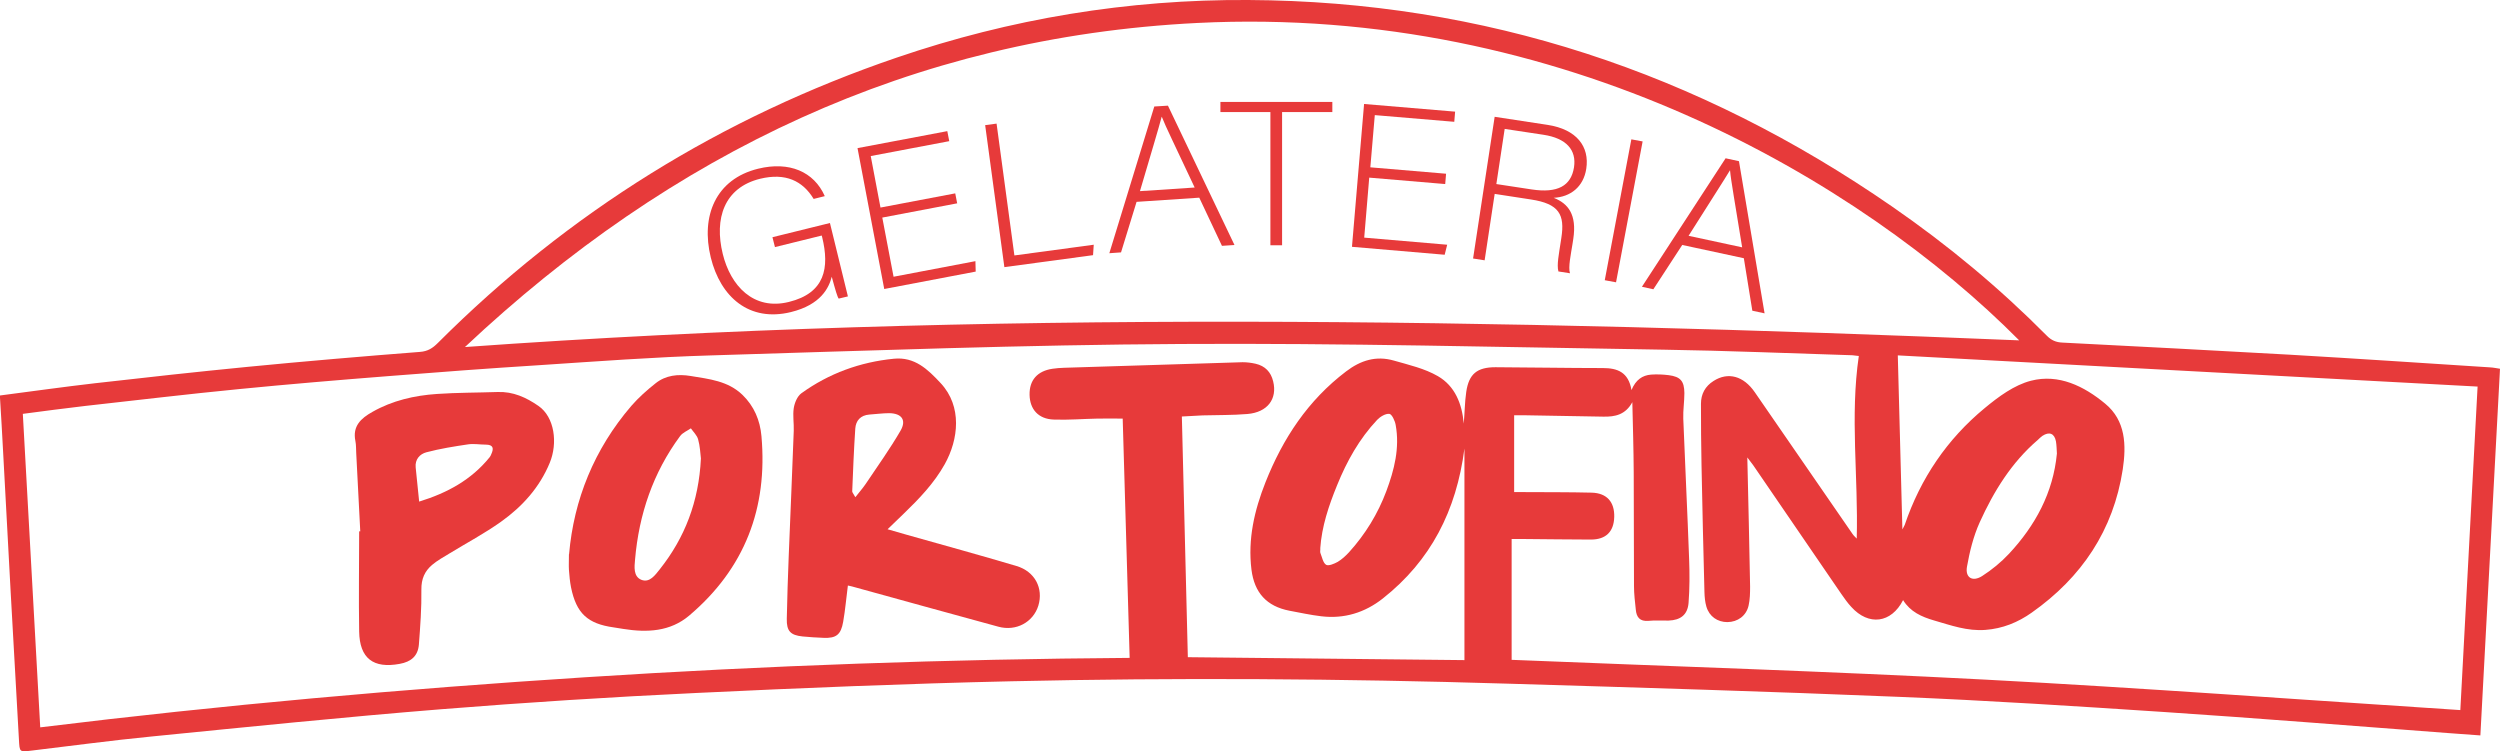 <?xml version="1.0" encoding="UTF-8"?>
<svg id="Laag_2" data-name="Laag 2" xmlns="http://www.w3.org/2000/svg" viewBox="0 0 179.59 53.96">
  <defs>
    <style>
      .cls-1 {
        fill: #e73a3a;
      }
    </style>
  </defs>
  <g id="Laag_1-2" data-name="Laag 1">
    <g>
      <g>
        <path class="cls-1" d="M60.92,21.29l-.67.16c-.09-.1-.24-.61-.5-1.57-.2.78-.77,2.01-2.94,2.54-2.99.73-5.05-1.08-5.75-3.92-.73-2.98.35-5.63,3.4-6.38,2.24-.55,4.01.21,4.79,1.97l-.8.2c-.79-1.3-2.02-1.89-3.84-1.45-2.6.64-3.31,2.87-2.69,5.4.56,2.29,2.21,4.08,4.75,3.45,2.6-.64,2.93-2.45,2.39-4.66l-.03-.11-3.36.83-.18-.71,4.13-1.02,1.29,5.27Z"/>
        <path class="cls-1" d="M68.74,14.61l-5.36,1.02.81,4.25,5.88-1.12.02.75-6.57,1.25-1.92-10.12,6.45-1.22.14.72-5.64,1.07.7,3.7,5.37-1.02.14.72Z"/>
        <path class="cls-1" d="M70.77,8.99l.82-.11,1.28,9.47,5.7-.77-.05.75-6.37.86-1.38-10.2Z"/>
        <path class="cls-1" d="M81.65,14.49l-1.12,3.64-.84.06,3.23-10.54.98-.06,4.78,10.01-.9.06-1.63-3.46-4.5.3ZM85.82,13.47c-1.39-2.97-2.1-4.4-2.36-5.08h-.01c-.21.8-.77,2.66-1.56,5.34l3.94-.26Z"/>
        <path class="cls-1" d="M91.26,8.05h-3.59s0-.73,0-.73h8.04s0,.73,0,.73h-3.61s0,9.57,0,9.57h-.84s0-9.56,0-9.56Z"/>
        <path class="cls-1" d="M103.8,13.22l-5.44-.46-.36,4.31,5.96.51-.18.72-6.66-.57.87-10.26,6.54.55-.06.73-5.71-.48-.32,3.75,5.44.46-.06.73Z"/>
        <path class="cls-1" d="M107.37,13.94l-.72,4.76-.83-.13,1.55-10.18,3.8.58c2.09.32,3.03,1.56,2.78,3.16-.2,1.29-1.13,2.02-2.34,2.08,1.05.41,1.67,1.21,1.41,2.94l-.06.39c-.11.71-.32,1.66-.18,2.09l-.83-.13c-.13-.47.04-1.27.17-2.15l.04-.26c.26-1.67-.15-2.45-2.18-2.76l-2.6-.4ZM107.48,13.22l2.56.39c1.86.28,2.82-.26,3.03-1.59.19-1.25-.55-2.09-2.2-2.34l-2.78-.42-.6,3.97Z"/>
        <path class="cls-1" d="M118,10.16l-1.91,10.12-.81-.15,1.91-10.12.81.15Z"/>
        <path class="cls-1" d="M120.85,17.59l-2.08,3.19-.82-.18,6.01-9.23.96.21,1.84,10.93-.88-.19-.61-3.77-4.41-.95ZM125.15,17.77c-.52-3.24-.81-4.81-.87-5.53h-.01c-.42.7-1.48,2.34-2.97,4.7l3.86.83Z"/>
      </g>
      <g>
        <path class="cls-1" d="M0,28.41c2.31-.3,4.57-.62,6.83-.88,3.66-.42,7.32-.82,10.99-1.18,4.11-.4,8.22-.75,12.34-1.07.57-.04.92-.27,1.29-.64,9.39-9.39,20.39-16.21,32.96-20.5C72.6,1.34,81.03-.05,89.67,0c16.96.09,32.33,5.21,46.24,14.83,4,2.76,7.72,5.85,11.14,9.3.32.32.65.46,1.1.48,5.45.28,10.9.56,16.34.87,4.79.28,9.59.6,14.38.91.23.01.45.06.72.1-.47,8.78-.94,17.52-1.41,26.34-.8-.06-1.56-.11-2.33-.17-6.78-.51-13.57-1.06-20.36-1.51-6.35-.42-12.7-.83-19.06-1.09-9.39-.39-18.79-.67-28.18-.95-11.86-.36-23.73-.44-35.6-.17-7.54.17-15.08.48-22.62.84-6.12.29-12.24.68-18.35,1.17-6.95.56-13.88,1.27-20.82,1.96-2.87.28-5.73.67-8.59,1.01-.88.11-.86.11-.91-.79-.19-3.51-.4-7.02-.59-10.53-.18-3.34-.36-6.68-.54-10.02-.07-1.36-.15-2.73-.24-4.17ZM133.5,25.57c-.14-.02-.29-.04-.43-.05-4.51-.14-9.02-.33-13.52-.4-11.57-.18-23.14-.48-34.71-.41-11.25.06-22.5.48-33.75.82-4.11.12-8.21.43-12.31.7-3.64.23-7.27.5-10.9.79-3.57.28-7.14.58-10.7.93-3.69.36-7.37.8-11.05,1.21-1.48.17-2.96.37-4.49.57.42,7.54.83,15.02,1.25,22.52,13.1-1.61,26.12-2.76,39.17-3.6,13.06-.84,26.13-1.3,39.09-1.39-.17-5.76-.33-11.45-.5-17.19-.63,0-1.21-.01-1.8,0-1.05.02-2.11.11-3.16.07-1.1-.04-1.71-.74-1.73-1.78-.02-1.05.56-1.71,1.65-1.87.27-.04.54-.06.82-.07,4.28-.14,8.55-.27,12.83-.4.31,0,.63.04.94.11.68.16,1.1.59,1.26,1.27.31,1.26-.41,2.22-1.85,2.34-1.07.09-2.15.07-3.22.1-.49.02-.99.05-1.49.08.15,5.82.29,11.55.43,17.29,6.59.07,13.27.14,19.87.21v-15.2c-.58,4.48-2.43,8.06-5.86,10.77-1.29,1.02-2.78,1.48-4.43,1.28-.77-.09-1.53-.26-2.29-.4-1.63-.32-2.51-1.29-2.72-2.95-.27-2.19.21-4.26,1.01-6.28,1.25-3.15,3.05-5.88,5.79-7.96,1.05-.8,2.16-1.14,3.42-.78,1.08.31,2.22.57,3.17,1.12,1.23.71,1.74,1.99,1.86,3.41.07-.77.07-1.53.18-2.28.19-1.29.78-1.77,2.1-1.77,2.57.01,5.14.06,7.71.06,1.05,0,1.84.29,2.06,1.58.31-.74.78-1.06,1.41-1.11.42-.03.85-.01,1.26.04.85.11,1.12.42,1.13,1.29,0,.61-.1,1.22-.08,1.83.13,3.37.3,6.73.42,10.09.04,1.05.04,2.11-.04,3.15-.07.86-.58,1.24-1.44,1.27-.48.01-.97-.03-1.45.02-.61.05-.85-.26-.9-.8-.06-.57-.13-1.13-.13-1.7-.02-2.72,0-5.43-.02-8.15-.01-1.69-.06-3.37-.1-5.06-.49.9-1.23,1.06-2.09,1.04-1.9-.04-3.79-.07-5.69-.1-.22,0-.45,0-.71,0v5.52c.25,0,.48,0,.7,0,1.62.01,3.25,0,4.87.04,1.09.03,1.65.67,1.62,1.75-.03,1.06-.6,1.62-1.68,1.62-1.62,0-3.25-.03-4.87-.04-.22,0-.45,0-.82,0v8.68c11.26.46,22.64.82,34,1.42,11.37.6,22.73,1.45,34.15,2.19.41-7.64.82-15.36,1.24-23.24-13.96-.75-27.83-1.49-41.65-2.24.11,4.24.22,8.31.33,12.5.09-.18.14-.25.17-.33,1.13-3.33,3.04-6.15,5.74-8.38.99-.82,2.12-1.66,3.33-1.97,1.99-.51,3.81.39,5.33,1.65,1.48,1.22,1.52,2.99,1.26,4.72-.67,4.37-2.95,7.76-6.54,10.29-.99.7-2.09,1.15-3.33,1.24-1.3.1-2.48-.33-3.69-.68-.89-.26-1.7-.62-2.22-1.46-.85,1.66-2.47,1.87-3.72.49-.27-.29-.5-.62-.73-.95-2.1-3.07-4.2-6.14-6.31-9.22-.11-.15-.22-.3-.43-.57.07,3.22.15,6.25.2,9.28,0,.46-.01.93-.11,1.37-.17.73-.78,1.17-1.52,1.18-.71,0-1.3-.4-1.51-1.11-.1-.34-.13-.7-.14-1.06-.08-3.03-.15-6.06-.21-9.09-.03-1.47-.04-2.95-.04-4.42,0-.7.3-1.26.9-1.64,1.04-.67,2.16-.37,2.97.81,2.34,3.39,4.68,6.79,7.02,10.18.07.11.18.2.3.33.12-4.41-.49-8.76.15-13.12ZM145.05,24.45C133.67,12.99,112.28.33,86,1.65c-20.49,1.03-37.79,9.36-52.6,23.28,37.2-2.67,74.39-2.02,111.64-.48ZM147.76,32.58c-.02-.29-.02-.59-.07-.88-.11-.57-.48-.71-.97-.39-.12.08-.22.19-.33.29-1.89,1.62-3.17,3.7-4.18,5.93-.45,1-.72,2.1-.91,3.18-.14.79.4,1.11,1.09.67.7-.45,1.36-.99,1.93-1.6,1.89-2.03,3.17-4.38,3.44-7.2ZM94.85,39.41c0,.11-.03.22,0,.31.12.3.19.71.41.85.17.11.59-.07.84-.21.3-.18.57-.43.81-.69,1.17-1.29,2.07-2.76,2.68-4.39.57-1.53.97-3.1.67-4.75-.05-.3-.27-.77-.45-.8-.28-.03-.66.2-.88.43-1.28,1.36-2.18,2.97-2.88,4.7-.6,1.47-1.1,2.95-1.21,4.55Z"/>
        <path class="cls-1" d="M60.91,42.05c-.12.91-.19,1.77-.34,2.62-.16.93-.51,1.19-1.41,1.15-.5-.02-1.01-.05-1.51-.1-.87-.09-1.15-.39-1.13-1.27.03-1.51.08-3.03.14-4.54.12-2.99.25-5.97.36-8.96.02-.54-.08-1.1,0-1.63.06-.38.25-.85.55-1.07,1.98-1.43,4.22-2.24,6.64-2.48,1.49-.15,2.43.75,3.37,1.76,1.55,1.67,1.28,4.03.29,5.81-.77,1.38-1.85,2.5-2.97,3.58-.35.33-.7.67-1.14,1.1.54.16.97.28,1.39.4,2.62.74,5.25,1.46,7.87,2.24,1.32.39,1.95,1.6,1.57,2.85-.37,1.19-1.6,1.86-2.87,1.51-3.51-.95-7.01-1.93-10.51-2.89-.1-.03-.2-.04-.31-.07ZM61.45,35.71c.28-.36.53-.64.74-.95.85-1.27,1.74-2.51,2.5-3.82.44-.76.09-1.24-.8-1.26-.48,0-.96.07-1.44.1-.63.05-.97.43-1.01,1.01-.1,1.5-.16,3.01-.22,4.51,0,.07.07.14.22.41Z"/>
        <path class="cls-1" d="M40.88,39.81c.34-3.91,1.8-7.54,4.47-10.65.52-.6,1.13-1.14,1.75-1.63.73-.58,1.61-.67,2.52-.52,1.32.22,2.67.35,3.71,1.35.85.82,1.27,1.84,1.37,2.97.46,5.17-1.2,9.51-5.19,12.89-1.37,1.16-3.03,1.23-4.73.96-.23-.04-.46-.07-.69-.11-1.88-.26-2.69-1.01-3.07-2.88-.08-.41-.12-.83-.15-1.25-.02-.31,0-.63,0-1.12ZM50.35,32.93c-.04-.34-.06-.87-.2-1.37-.08-.29-.34-.53-.52-.79-.26.18-.59.31-.77.55-1.95,2.64-2.96,5.63-3.24,8.87-.05.53-.13,1.22.45,1.46.6.24,1-.35,1.33-.76,1.8-2.27,2.8-4.86,2.95-7.95Z"/>
        <path class="cls-1" d="M25.88,38.17c-.1-1.87-.19-3.74-.29-5.61-.02-.29,0-.59-.06-.88-.22-1.07.4-1.63,1.22-2.09,1.44-.82,3.02-1.18,4.64-1.29,1.45-.1,2.9-.09,4.36-.14,1.11-.04,2.05.39,2.93,1,1.16.8,1.4,2.67.81,4.09-.73,1.77-1.97,3.14-3.5,4.23-1.18.84-2.46,1.52-3.69,2.27-.43.26-.88.51-1.26.83-.53.45-.78,1.01-.77,1.77.02,1.32-.08,2.64-.18,3.96-.07.81-.55,1.23-1.38,1.38-1.89.35-2.88-.39-2.91-2.33-.04-2.4,0-4.79,0-7.19.03,0,.06,0,.09,0ZM30.12,36.03c2.01-.62,3.74-1.56,5.05-3.18.05-.06.09-.14.12-.22.19-.41.16-.69-.4-.69-.42,0-.85-.08-1.26-.02-1.01.15-2.02.31-3,.57-.46.12-.83.5-.77,1.09.08.79.16,1.58.25,2.45Z"/>
      </g>
    </g>
  </g>
</svg>